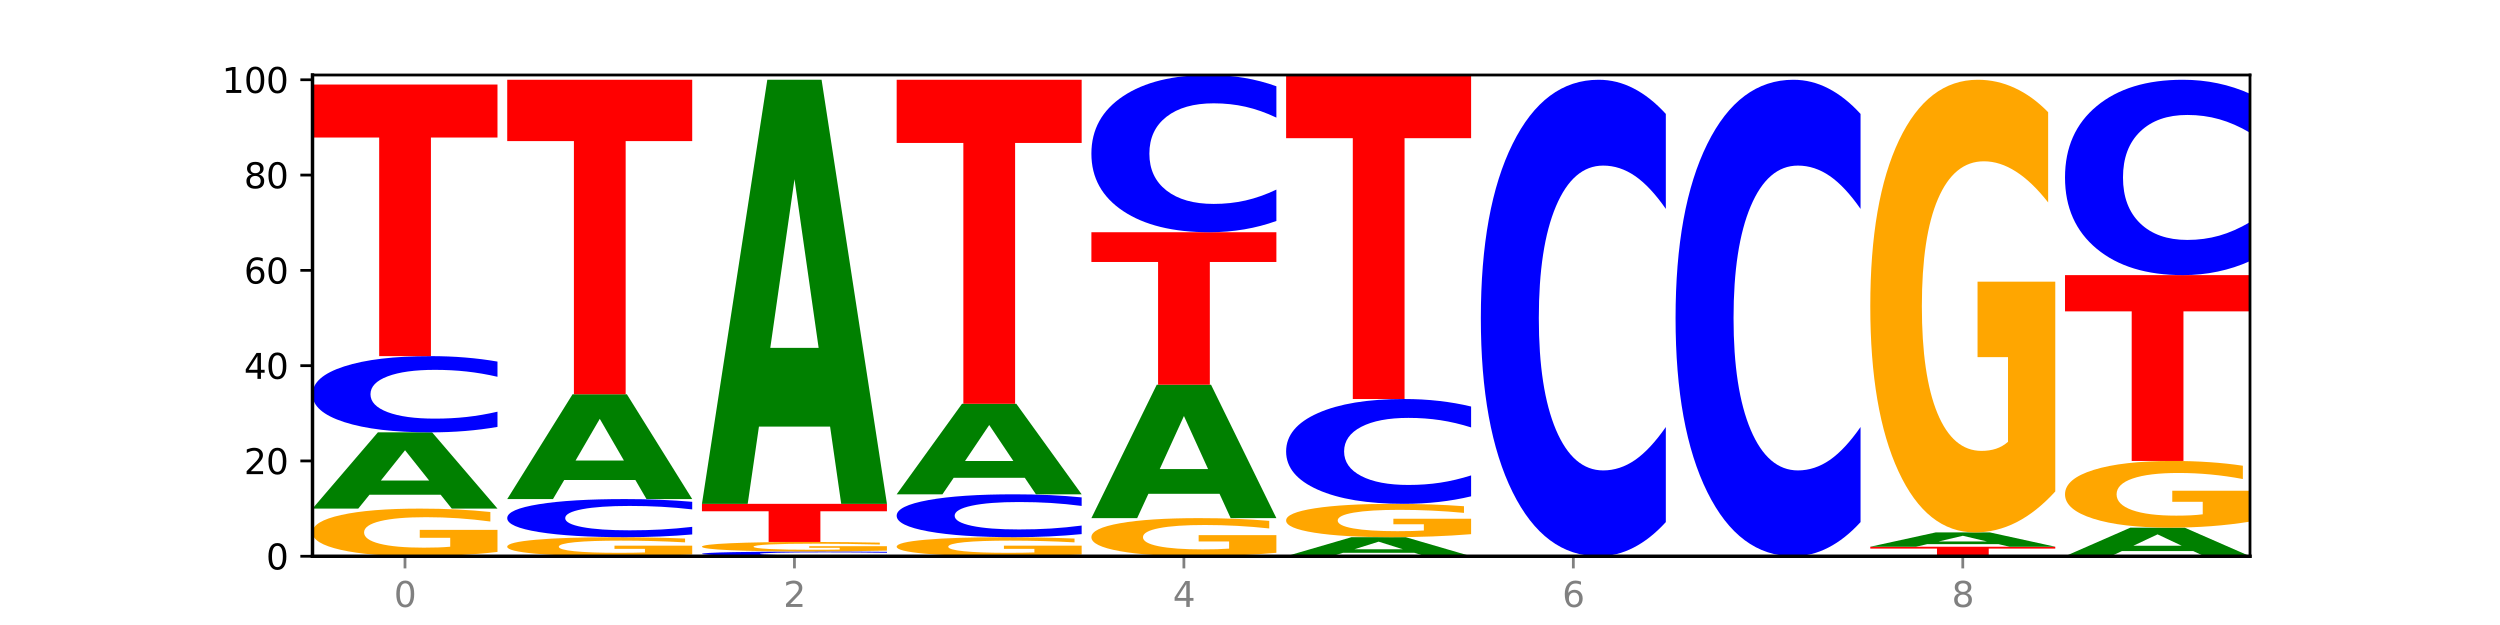 <?xml version="1.0" encoding="utf-8" standalone="no"?>
<!DOCTYPE svg PUBLIC "-//W3C//DTD SVG 1.1//EN"
  "http://www.w3.org/Graphics/SVG/1.1/DTD/svg11.dtd">
<svg xmlns:xlink="http://www.w3.org/1999/xlink" width="720pt" height="180pt" viewBox="0 0 720 180" xmlns="http://www.w3.org/2000/svg" version="1.1">
 <defs>
  <style type="text/css">*{stroke-linejoin: round; stroke-linecap: butt}</style>
 </defs>
 <g id="figure_1">
  <g id="patch_1">
   <path d="M 0 180 
L 720 180 
L 720 0 
L 0 0 
z
" style="fill: #ffffff"/>
  </g>
  <g id="axes_1">
   <g id="patch_2">
    <path d="M 90 160.2 
L 648 160.2 
L 648 21.6 
L 90 21.6 
z
" style="fill: #ffffff"/>
   </g>
   <g id="line2d_1">
    <path d="M 90 160.2 
L 648 160.2 
" clip-path="url(#pae8f17c7ca)" style="fill: none; stroke: #000000; stroke-width: 0.5; stroke-linecap: square"/>
   </g>
   <g id="patch_3">
    <path d="M 143.276 158.958 
Q 137.903 159.579 132.124 159.891 
Q 126.345 160.2 120.184 160.2 
Q 106.262 160.2 98.131 158.352 
Q 90 156.504 90 153.343 
Q 90 150.145 98.274 148.311 
Q 106.561 146.477 120.972 146.477 
Q 126.525 146.477 131.611 146.727 
Q 136.709 146.973 141.223 147.461 
L 141.223 150.196 
Q 136.566 149.57 131.957 149.261 
Q 127.348 148.949 122.716 148.949 
Q 114.143 148.949 109.498 150.089 
Q 104.853 151.225 104.853 153.343 
Q 104.853 155.441 109.331 156.586 
Q 113.808 157.728 122.047 157.728 
Q 124.292 157.728 126.214 157.663 
Q 128.136 157.595 129.665 157.453 
L 129.665 154.885 
L 120.889 154.885 
L 120.889 152.597 
L 143.276 152.597 
L 143.276 158.958 
z
" clip-path="url(#pae8f17c7ca)" style="fill: #ffa600"/>
   </g>
   <g id="patch_4">
    <path d="M 126.905 142.477 
L 106.415 142.477 
L 103.18 146.477 
L 90 146.477 
L 108.823 124.521 
L 124.454 124.521 
L 143.276 146.477 
L 130.107 146.477 
L 126.905 142.477 
z
M 109.683 138.402 
L 123.604 138.402 
L 116.655 129.669 
L 109.683 138.402 
z
" clip-path="url(#pae8f17c7ca)" style="fill: #008000"/>
   </g>
   <g id="patch_5">
    <path d="M 143.276 122.947 
Q 138.82 123.727 134.001 124.122 
Q 129.182 124.521 123.934 124.521 
Q 108.282 124.521 99.141 121.564 
Q 90 118.606 90 113.549 
Q 90 108.474 99.141 105.522 
Q 108.282 102.564 123.934 102.564 
Q 129.182 102.564 134.001 102.963 
Q 138.82 103.358 143.276 104.138 
L 143.276 108.515 
Q 138.78 107.481 134.417 107 
Q 130.055 106.519 125.236 106.519 
Q 116.591 106.519 111.638 108.392 
Q 106.698 110.261 106.698 113.549 
Q 106.698 116.824 111.638 118.697 
Q 116.591 120.566 125.236 120.566 
Q 130.055 120.566 134.417 120.085 
Q 138.78 119.6 143.276 118.566 
L 143.276 122.947 
z
" clip-path="url(#pae8f17c7ca)" style="fill: #0000ff"/>
   </g>
   <g id="patch_6">
    <path d="M 90 24.345 
L 143.276 24.345 
L 143.276 39.6 
L 124.109 39.6 
L 124.109 102.564 
L 109.204 102.564 
L 109.204 39.6 
L 90 39.6 
L 90 24.345 
z
" clip-path="url(#pae8f17c7ca)" style="fill: #ff0000"/>
   </g>
   <g id="patch_7">
    <path d="M 199.357 159.703 
Q 193.984 159.952 188.205 160.076 
Q 182.426 160.2 176.265 160.2 
Q 162.343 160.2 154.212 159.461 
Q 146.08 158.721 146.08 157.457 
Q 146.08 156.178 154.355 155.445 
Q 162.641 154.711 177.053 154.711 
Q 182.605 154.711 187.691 154.811 
Q 192.79 154.909 197.303 155.104 
L 197.303 156.199 
Q 192.646 155.948 188.038 155.824 
Q 183.429 155.7 178.796 155.7 
Q 170.223 155.7 165.578 156.155 
Q 160.934 156.61 160.934 157.457 
Q 160.934 158.296 165.411 158.754 
Q 169.889 159.211 178.127 159.211 
Q 180.372 159.211 182.294 159.185 
Q 184.217 159.158 185.745 159.101 
L 185.745 158.074 
L 176.969 158.074 
L 176.969 157.159 
L 199.357 157.159 
L 199.357 159.703 
z
" clip-path="url(#pae8f17c7ca)" style="fill: #ffa600"/>
   </g>
   <g id="patch_8">
    <path d="M 199.357 153.924 
Q 194.9 154.314 190.081 154.511 
Q 185.263 154.711 180.014 154.711 
Q 164.363 154.711 155.222 153.232 
Q 146.08 151.754 146.08 149.225 
Q 146.08 146.688 155.222 145.211 
Q 164.363 143.733 180.014 143.733 
Q 185.263 143.733 190.081 143.932 
Q 194.9 144.13 199.357 144.52 
L 199.357 146.708 
Q 194.86 146.191 190.498 145.951 
Q 186.135 145.71 181.316 145.71 
Q 172.672 145.71 167.718 146.647 
Q 162.779 147.581 162.779 149.225 
Q 162.779 150.863 167.718 151.799 
Q 172.672 152.733 181.316 152.733 
Q 186.135 152.733 190.498 152.493 
Q 194.86 152.25 199.357 151.733 
L 199.357 153.924 
z
" clip-path="url(#pae8f17c7ca)" style="fill: #0000ff"/>
   </g>
   <g id="patch_9">
    <path d="M 182.985 138.233 
L 162.496 138.233 
L 159.261 143.733 
L 146.08 143.733 
L 164.903 113.543 
L 180.534 113.543 
L 199.357 143.733 
L 186.187 143.733 
L 182.985 138.233 
z
M 165.764 132.63 
L 179.684 132.63 
L 172.735 120.621 
L 165.764 132.63 
z
" clip-path="url(#pae8f17c7ca)" style="fill: #008000"/>
   </g>
   <g id="patch_10">
    <path d="M 146.08 22.972 
L 199.357 22.972 
L 199.357 40.636 
L 180.19 40.636 
L 180.19 113.543 
L 165.285 113.543 
L 165.285 40.636 
L 146.08 40.636 
L 146.08 22.972 
z
" clip-path="url(#pae8f17c7ca)" style="fill: #ff0000"/>
   </g>
   <g id="patch_11">
    <path d="M 255.437 160.102 
Q 250.981 160.15 246.162 160.175 
Q 241.343 160.2 236.094 160.2 
Q 220.443 160.2 211.302 160.015 
Q 202.161 159.83 202.161 159.514 
Q 202.161 159.197 211.302 159.013 
Q 220.443 158.828 236.094 158.828 
Q 241.343 158.828 246.162 158.853 
Q 250.981 158.877 255.437 158.926 
L 255.437 159.2 
Q 250.94 159.135 246.578 159.105 
Q 242.215 159.075 237.397 159.075 
Q 228.752 159.075 223.799 159.192 
Q 218.859 159.309 218.859 159.514 
Q 218.859 159.719 223.799 159.836 
Q 228.752 159.953 237.397 159.953 
Q 242.215 159.953 246.578 159.923 
Q 250.94 159.892 255.437 159.828 
L 255.437 160.102 
z
" clip-path="url(#pae8f17c7ca)" style="fill: #0000ff"/>
   </g>
   <g id="patch_12">
    <path d="M 255.437 158.579 
Q 250.064 158.704 244.285 158.766 
Q 238.506 158.828 232.345 158.828 
Q 218.423 158.828 210.292 158.458 
Q 202.161 158.088 202.161 157.456 
Q 202.161 156.817 210.435 156.45 
Q 218.722 156.083 233.133 156.083 
Q 238.685 156.083 243.772 156.133 
Q 248.87 156.182 253.384 156.28 
L 253.384 156.827 
Q 248.727 156.702 244.118 156.64 
Q 239.509 156.578 234.876 156.578 
Q 226.304 156.578 221.659 156.805 
Q 217.014 157.033 217.014 157.456 
Q 217.014 157.876 221.492 158.105 
Q 225.969 158.333 234.208 158.333 
Q 236.453 158.333 238.375 158.32 
Q 240.297 158.307 241.826 158.278 
L 241.826 157.765 
L 233.05 157.765 
L 233.05 157.307 
L 255.437 157.307 
L 255.437 158.579 
z
" clip-path="url(#pae8f17c7ca)" style="fill: #ffa600"/>
   </g>
   <g id="patch_13">
    <path d="M 202.161 145.105 
L 255.437 145.105 
L 255.437 147.246 
L 236.27 147.246 
L 236.27 156.083 
L 221.365 156.083 
L 221.365 147.246 
L 202.161 147.246 
L 202.161 145.105 
z
" clip-path="url(#pae8f17c7ca)" style="fill: #ff0000"/>
   </g>
   <g id="patch_14">
    <path d="M 239.065 122.856 
L 218.576 122.856 
L 215.341 145.105 
L 202.161 145.105 
L 220.983 22.972 
L 236.615 22.972 
L 255.437 145.105 
L 242.268 145.105 
L 239.065 122.856 
z
M 221.844 100.189 
L 235.765 100.189 
L 228.815 51.608 
L 221.844 100.189 
z
" clip-path="url(#pae8f17c7ca)" style="fill: #008000"/>
   </g>
   <g id="patch_15">
    <path d="M 311.518 159.703 
Q 306.145 159.952 300.366 160.076 
Q 294.587 160.2 288.426 160.2 
Q 274.504 160.2 266.372 159.461 
Q 258.241 158.721 258.241 157.457 
Q 258.241 156.178 266.516 155.445 
Q 274.802 154.711 289.214 154.711 
Q 294.766 154.711 299.852 154.811 
Q 304.951 154.909 309.464 155.104 
L 309.464 156.199 
Q 304.807 155.948 300.198 155.824 
Q 295.59 155.7 290.957 155.7 
Q 282.384 155.7 277.739 156.155 
Q 273.095 156.61 273.095 157.457 
Q 273.095 158.296 277.572 158.754 
Q 282.05 159.211 290.288 159.211 
Q 292.533 159.211 294.455 159.185 
Q 296.378 159.158 297.906 159.101 
L 297.906 158.074 
L 289.13 158.074 
L 289.13 157.159 
L 311.518 157.159 
L 311.518 159.703 
z
" clip-path="url(#pae8f17c7ca)" style="fill: #ffa600"/>
   </g>
   <g id="patch_16">
    <path d="M 311.518 153.826 
Q 307.061 154.264 302.242 154.486 
Q 297.423 154.711 292.175 154.711 
Q 276.524 154.711 267.382 153.047 
Q 258.241 151.384 258.241 148.539 
Q 258.241 145.685 267.382 144.024 
Q 276.524 142.36 292.175 142.36 
Q 297.423 142.36 302.242 142.585 
Q 307.061 142.807 311.518 143.246 
L 311.518 145.708 
Q 307.021 145.126 302.658 144.855 
Q 298.296 144.585 293.477 144.585 
Q 284.832 144.585 279.879 145.639 
Q 274.94 146.69 274.94 148.539 
Q 274.94 150.381 279.879 151.435 
Q 284.832 152.486 293.477 152.486 
Q 298.296 152.486 302.658 152.216 
Q 307.021 151.943 311.518 151.361 
L 311.518 153.826 
z
" clip-path="url(#pae8f17c7ca)" style="fill: #0000ff"/>
   </g>
   <g id="patch_17">
    <path d="M 295.146 137.611 
L 274.657 137.611 
L 271.421 142.36 
L 258.241 142.36 
L 277.064 116.287 
L 292.695 116.287 
L 311.518 142.36 
L 298.348 142.36 
L 295.146 137.611 
z
M 277.924 132.772 
L 291.845 132.772 
L 284.896 122.4 
L 277.924 132.772 
z
" clip-path="url(#pae8f17c7ca)" style="fill: #008000"/>
   </g>
   <g id="patch_18">
    <path d="M 258.241 22.972 
L 311.518 22.972 
L 311.518 41.171 
L 292.35 41.171 
L 292.35 116.287 
L 277.445 116.287 
L 277.445 41.171 
L 258.241 41.171 
L 258.241 22.972 
z
" clip-path="url(#pae8f17c7ca)" style="fill: #ff0000"/>
   </g>
   <g id="patch_19">
    <path d="M 367.598 159.207 
Q 362.225 159.703 356.446 159.953 
Q 350.667 160.2 344.506 160.2 
Q 330.584 160.2 322.453 158.721 
Q 314.322 157.243 314.322 154.714 
Q 314.322 152.156 322.596 150.689 
Q 330.882 149.222 345.294 149.222 
Q 350.846 149.222 355.933 149.421 
Q 361.031 149.619 365.544 150.009 
L 365.544 152.197 
Q 360.888 151.696 356.279 151.449 
Q 351.67 151.199 347.037 151.199 
Q 338.464 151.199 333.82 152.111 
Q 329.175 153.02 329.175 154.714 
Q 329.175 156.392 333.653 157.309 
Q 338.13 158.223 346.369 158.223 
Q 348.613 158.223 350.536 158.17 
Q 352.458 158.116 353.986 158.003 
L 353.986 155.948 
L 345.21 155.948 
L 345.21 154.118 
L 367.598 154.118 
L 367.598 159.207 
z
" clip-path="url(#pae8f17c7ca)" style="fill: #ffa600"/>
   </g>
   <g id="patch_20">
    <path d="M 351.226 142.222 
L 330.737 142.222 
L 327.502 149.222 
L 314.322 149.222 
L 333.144 110.798 
L 348.775 110.798 
L 367.598 149.222 
L 354.429 149.222 
L 351.226 142.222 
z
M 334.005 135.091 
L 347.926 135.091 
L 340.976 119.807 
L 334.005 135.091 
z
" clip-path="url(#pae8f17c7ca)" style="fill: #008000"/>
   </g>
   <g id="patch_21">
    <path d="M 314.322 66.885 
L 367.598 66.885 
L 367.598 75.449 
L 348.431 75.449 
L 348.431 110.798 
L 333.526 110.798 
L 333.526 75.449 
L 314.322 75.449 
L 314.322 66.885 
z
" clip-path="url(#pae8f17c7ca)" style="fill: #ff0000"/>
   </g>
   <g id="patch_22">
    <path d="M 367.598 63.639 
Q 363.142 65.248 358.323 66.062 
Q 353.504 66.885 348.255 66.885 
Q 332.604 66.885 323.463 60.786 
Q 314.322 54.687 314.322 44.257 
Q 314.322 33.789 323.463 27.699 
Q 332.604 21.6 348.255 21.6 
Q 353.504 21.6 358.323 22.423 
Q 363.142 23.237 367.598 24.846 
L 367.598 33.873 
Q 363.101 31.74 358.739 30.749 
Q 354.376 29.757 349.557 29.757 
Q 340.913 29.757 335.96 33.621 
Q 331.02 37.475 331.02 44.257 
Q 331.02 51.011 335.96 54.874 
Q 340.913 58.728 349.557 58.728 
Q 354.376 58.728 358.739 57.736 
Q 363.101 56.736 367.598 54.603 
L 367.598 63.639 
z
" clip-path="url(#pae8f17c7ca)" style="fill: #0000ff"/>
   </g>
   <g id="patch_23">
    <path d="M 407.307 159.2 
L 386.817 159.2 
L 383.582 160.2 
L 370.402 160.2 
L 389.225 154.711 
L 404.856 154.711 
L 423.678 160.2 
L 410.509 160.2 
L 407.307 159.2 
z
M 390.085 158.181 
L 404.006 158.181 
L 397.057 155.998 
L 390.085 158.181 
z
" clip-path="url(#pae8f17c7ca)" style="fill: #008000"/>
   </g>
   <g id="patch_24">
    <path d="M 423.678 153.842 
Q 418.305 154.276 412.526 154.495 
Q 406.747 154.711 400.586 154.711 
Q 386.664 154.711 378.533 153.417 
Q 370.402 152.123 370.402 149.911 
Q 370.402 147.673 378.676 146.389 
Q 386.963 145.105 401.374 145.105 
Q 406.927 145.105 412.013 145.28 
Q 417.111 145.452 421.625 145.793 
L 421.625 147.708 
Q 416.968 147.27 412.359 147.054 
Q 407.75 146.835 403.118 146.835 
Q 394.545 146.835 389.9 147.633 
Q 385.255 148.429 385.255 149.911 
Q 385.255 151.379 389.733 152.181 
Q 394.21 152.981 402.449 152.981 
Q 404.694 152.981 406.616 152.935 
Q 408.538 152.887 410.067 152.788 
L 410.067 150.99 
L 401.291 150.99 
L 401.291 149.389 
L 423.678 149.389 
L 423.678 153.842 
z
" clip-path="url(#pae8f17c7ca)" style="fill: #ffa600"/>
   </g>
   <g id="patch_25">
    <path d="M 423.678 142.941 
Q 419.222 144.014 414.403 144.556 
Q 409.584 145.105 404.336 145.105 
Q 388.684 145.105 379.543 141.039 
Q 370.402 136.973 370.402 130.019 
Q 370.402 123.041 379.543 118.981 
Q 388.684 114.915 404.336 114.915 
Q 409.584 114.915 414.403 115.464 
Q 419.222 116.006 423.678 117.079 
L 423.678 123.097 
Q 419.182 121.675 414.819 121.014 
Q 410.457 120.353 405.638 120.353 
Q 396.993 120.353 392.04 122.929 
Q 387.1 125.498 387.1 130.019 
Q 387.1 134.522 392.04 137.097 
Q 396.993 139.667 405.638 139.667 
Q 410.457 139.667 414.819 139.006 
Q 419.182 138.339 423.678 136.917 
L 423.678 142.941 
z
" clip-path="url(#pae8f17c7ca)" style="fill: #0000ff"/>
   </g>
   <g id="patch_26">
    <path d="M 370.402 21.6 
L 423.678 21.6 
L 423.678 39.799 
L 404.511 39.799 
L 404.511 114.915 
L 389.606 114.915 
L 389.606 39.799 
L 370.402 39.799 
L 370.402 21.6 
z
" clip-path="url(#pae8f17c7ca)" style="fill: #ff0000"/>
   </g>
   <g id="patch_27">
    <path d="M 479.759 150.364 
Q 475.302 155.239 470.483 157.705 
Q 465.665 160.2 460.416 160.2 
Q 444.765 160.2 435.624 141.718 
Q 426.482 123.236 426.482 91.629 
Q 426.482 59.908 435.624 41.455 
Q 444.765 22.972 460.416 22.972 
Q 465.665 22.972 470.483 25.467 
Q 475.302 27.933 479.759 32.809 
L 479.759 60.164 
Q 475.262 53.7 470.9 50.696 
Q 466.537 47.691 461.718 47.691 
Q 453.074 47.691 448.12 59.398 
Q 443.181 71.077 443.181 91.629 
Q 443.181 112.095 448.12 123.802 
Q 453.074 135.481 461.718 135.481 
Q 466.537 135.481 470.9 132.477 
Q 475.262 129.444 479.759 122.98 
L 479.759 150.364 
z
" clip-path="url(#pae8f17c7ca)" style="fill: #0000ff"/>
   </g>
   <g id="patch_28">
    <path d="M 535.839 150.364 
Q 531.383 155.239 526.564 157.705 
Q 521.745 160.2 516.496 160.2 
Q 500.845 160.2 491.704 141.718 
Q 482.563 123.236 482.563 91.629 
Q 482.563 59.908 491.704 41.455 
Q 500.845 22.972 516.496 22.972 
Q 521.745 22.972 526.564 25.467 
Q 531.383 27.933 535.839 32.809 
L 535.839 60.164 
Q 531.342 53.7 526.98 50.696 
Q 522.617 47.691 517.799 47.691 
Q 509.154 47.691 504.201 59.398 
Q 499.261 71.077 499.261 91.629 
Q 499.261 112.095 504.201 123.802 
Q 509.154 135.481 517.799 135.481 
Q 522.617 135.481 526.98 132.477 
Q 531.342 129.444 535.839 122.98 
L 535.839 150.364 
z
" clip-path="url(#pae8f17c7ca)" style="fill: #0000ff"/>
   </g>
   <g id="patch_29">
    <path d="M 538.643 157.455 
L 591.92 157.455 
L 591.92 157.991 
L 572.752 157.991 
L 572.752 160.2 
L 557.847 160.2 
L 557.847 157.991 
L 538.643 157.991 
L 538.643 157.455 
z
" clip-path="url(#pae8f17c7ca)" style="fill: #ff0000"/>
   </g>
   <g id="patch_30">
    <path d="M 575.548 156.705 
L 555.059 156.705 
L 551.823 157.455 
L 538.643 157.455 
L 557.466 153.339 
L 573.097 153.339 
L 591.92 157.455 
L 578.75 157.455 
L 575.548 156.705 
z
M 558.326 155.941 
L 572.247 155.941 
L 565.298 154.304 
L 558.326 155.941 
z
" clip-path="url(#pae8f17c7ca)" style="fill: #008000"/>
   </g>
   <g id="patch_31">
    <path d="M 591.92 141.543 
Q 586.547 147.441 580.768 150.403 
Q 574.989 153.339 568.828 153.339 
Q 554.906 153.339 546.774 135.78 
Q 538.643 118.222 538.643 88.196 
Q 538.643 57.819 546.918 40.396 
Q 555.204 22.972 569.616 22.972 
Q 575.168 22.972 580.254 25.342 
Q 585.353 27.685 589.866 32.317 
L 589.866 58.304 
Q 585.209 52.353 580.6 49.417 
Q 575.992 46.455 571.359 46.455 
Q 562.786 46.455 558.141 57.281 
Q 553.497 68.079 553.497 88.196 
Q 553.497 108.124 557.974 119.003 
Q 562.452 129.856 570.69 129.856 
Q 572.935 129.856 574.857 129.237 
Q 576.78 128.59 578.308 127.244 
L 578.308 102.846 
L 569.532 102.846 
L 569.532 81.113 
L 591.92 81.113 
L 591.92 141.543 
z
" clip-path="url(#pae8f17c7ca)" style="fill: #ffa600"/>
   </g>
   <g id="patch_32">
    <path d="M 631.628 158.7 
L 611.139 158.7 
L 607.904 160.2 
L 594.724 160.2 
L 613.546 151.966 
L 629.177 151.966 
L 648 160.2 
L 634.831 160.2 
L 631.628 158.7 
z
M 614.407 157.172 
L 628.328 157.172 
L 621.378 153.897 
L 614.407 157.172 
z
" clip-path="url(#pae8f17c7ca)" style="fill: #008000"/>
   </g>
   <g id="patch_33">
    <path d="M 648 150.228 
Q 642.627 151.097 636.848 151.534 
Q 631.069 151.966 624.908 151.966 
Q 610.986 151.966 602.855 149.379 
Q 594.724 146.791 594.724 142.366 
Q 594.724 137.89 602.998 135.322 
Q 611.284 132.754 625.696 132.754 
Q 631.248 132.754 636.335 133.104 
Q 641.433 133.449 645.946 134.132 
L 645.946 137.961 
Q 641.29 137.084 636.681 136.652 
Q 632.072 136.215 627.439 136.215 
Q 618.866 136.215 614.222 137.81 
Q 609.577 139.402 609.577 142.366 
Q 609.577 145.303 614.055 146.906 
Q 618.532 148.506 626.771 148.506 
Q 629.015 148.506 630.938 148.414 
Q 632.86 148.319 634.388 148.121 
L 634.388 144.525 
L 625.612 144.525 
L 625.612 141.323 
L 648 141.323 
L 648 150.228 
z
" clip-path="url(#pae8f17c7ca)" style="fill: #ffa600"/>
   </g>
   <g id="patch_34">
    <path d="M 594.724 79.236 
L 648 79.236 
L 648 89.673 
L 628.833 89.673 
L 628.833 132.754 
L 613.928 132.754 
L 613.928 89.673 
L 594.724 89.673 
L 594.724 79.236 
z
" clip-path="url(#pae8f17c7ca)" style="fill: #ff0000"/>
   </g>
   <g id="patch_35">
    <path d="M 648 75.203 
Q 643.544 77.202 638.725 78.213 
Q 633.906 79.236 628.657 79.236 
Q 613.006 79.236 603.865 71.658 
Q 594.724 64.08 594.724 51.121 
Q 594.724 38.116 603.865 30.55 
Q 613.006 22.972 628.657 22.972 
Q 633.906 22.972 638.725 23.995 
Q 643.544 25.006 648 27.005 
L 648 38.221 
Q 643.503 35.571 639.141 34.339 
Q 634.778 33.107 629.959 33.107 
Q 621.315 33.107 616.362 37.907 
Q 611.422 42.695 611.422 51.121 
Q 611.422 59.513 616.362 64.313 
Q 621.315 69.101 629.959 69.101 
Q 634.778 69.101 639.141 67.869 
Q 643.503 66.625 648 63.976 
L 648 75.203 
z
" clip-path="url(#pae8f17c7ca)" style="fill: #0000ff"/>
   </g>
   <g id="matplotlib.axis_1">
    <g id="xtick_1">
     <g id="line2d_2">
      <defs>
       <path id="m3fe75b7e60" d="M 0 0 
L 0 3.5 
" style="stroke: #808080; stroke-width: 0.8"/>
      </defs>
      <g>
       <use xlink:href="#m3fe75b7e60" x="116.638" y="160.2" style="fill: #808080; stroke: #808080; stroke-width: 0.8"/>
      </g>
     </g>
     <g id="text_1">
      <!-- 0 -->
      <g style="fill: #808080" transform="translate(113.457 174.798) scale(0.1 -0.1)">
       <defs>
        <path id="DejaVuSans-30" d="M 2034 4250 
Q 1547 4250 1301 3770 
Q 1056 3291 1056 2328 
Q 1056 1369 1301 889 
Q 1547 409 2034 409 
Q 2525 409 2770 889 
Q 3016 1369 3016 2328 
Q 3016 3291 2770 3770 
Q 2525 4250 2034 4250 
z
M 2034 4750 
Q 2819 4750 3233 4129 
Q 3647 3509 3647 2328 
Q 3647 1150 3233 529 
Q 2819 -91 2034 -91 
Q 1250 -91 836 529 
Q 422 1150 422 2328 
Q 422 3509 836 4129 
Q 1250 4750 2034 4750 
z
" transform="scale(0.016)"/>
       </defs>
       <use xlink:href="#DejaVuSans-30"/>
      </g>
     </g>
    </g>
    <g id="xtick_2">
     <g id="line2d_3">
      <g>
       <use xlink:href="#m3fe75b7e60" x="228.799" y="160.2" style="fill: #808080; stroke: #808080; stroke-width: 0.8"/>
      </g>
     </g>
     <g id="text_2">
      <!-- 2 -->
      <g style="fill: #808080" transform="translate(225.618 174.798) scale(0.1 -0.1)">
       <defs>
        <path id="DejaVuSans-32" d="M 1228 531 
L 3431 531 
L 3431 0 
L 469 0 
L 469 531 
Q 828 903 1448 1529 
Q 2069 2156 2228 2338 
Q 2531 2678 2651 2914 
Q 2772 3150 2772 3378 
Q 2772 3750 2511 3984 
Q 2250 4219 1831 4219 
Q 1534 4219 1204 4116 
Q 875 4013 500 3803 
L 500 4441 
Q 881 4594 1212 4672 
Q 1544 4750 1819 4750 
Q 2544 4750 2975 4387 
Q 3406 4025 3406 3419 
Q 3406 3131 3298 2873 
Q 3191 2616 2906 2266 
Q 2828 2175 2409 1742 
Q 1991 1309 1228 531 
z
" transform="scale(0.016)"/>
       </defs>
       <use xlink:href="#DejaVuSans-32"/>
      </g>
     </g>
    </g>
    <g id="xtick_3">
     <g id="line2d_4">
      <g>
       <use xlink:href="#m3fe75b7e60" x="340.96" y="160.2" style="fill: #808080; stroke: #808080; stroke-width: 0.8"/>
      </g>
     </g>
     <g id="text_3">
      <!-- 4 -->
      <g style="fill: #808080" transform="translate(337.779 174.798) scale(0.1 -0.1)">
       <defs>
        <path id="DejaVuSans-34" d="M 2419 4116 
L 825 1625 
L 2419 1625 
L 2419 4116 
z
M 2253 4666 
L 3047 4666 
L 3047 1625 
L 3713 1625 
L 3713 1100 
L 3047 1100 
L 3047 0 
L 2419 0 
L 2419 1100 
L 313 1100 
L 313 1709 
L 2253 4666 
z
" transform="scale(0.016)"/>
       </defs>
       <use xlink:href="#DejaVuSans-34"/>
      </g>
     </g>
    </g>
    <g id="xtick_4">
     <g id="line2d_5">
      <g>
       <use xlink:href="#m3fe75b7e60" x="453.121" y="160.2" style="fill: #808080; stroke: #808080; stroke-width: 0.8"/>
      </g>
     </g>
     <g id="text_4">
      <!-- 6 -->
      <g style="fill: #808080" transform="translate(449.939 174.798) scale(0.1 -0.1)">
       <defs>
        <path id="DejaVuSans-36" d="M 2113 2584 
Q 1688 2584 1439 2293 
Q 1191 2003 1191 1497 
Q 1191 994 1439 701 
Q 1688 409 2113 409 
Q 2538 409 2786 701 
Q 3034 994 3034 1497 
Q 3034 2003 2786 2293 
Q 2538 2584 2113 2584 
z
M 3366 4563 
L 3366 3988 
Q 3128 4100 2886 4159 
Q 2644 4219 2406 4219 
Q 1781 4219 1451 3797 
Q 1122 3375 1075 2522 
Q 1259 2794 1537 2939 
Q 1816 3084 2150 3084 
Q 2853 3084 3261 2657 
Q 3669 2231 3669 1497 
Q 3669 778 3244 343 
Q 2819 -91 2113 -91 
Q 1303 -91 875 529 
Q 447 1150 447 2328 
Q 447 3434 972 4092 
Q 1497 4750 2381 4750 
Q 2619 4750 2861 4703 
Q 3103 4656 3366 4563 
z
" transform="scale(0.016)"/>
       </defs>
       <use xlink:href="#DejaVuSans-36"/>
      </g>
     </g>
    </g>
    <g id="xtick_5">
     <g id="line2d_6">
      <g>
       <use xlink:href="#m3fe75b7e60" x="565.281" y="160.2" style="fill: #808080; stroke: #808080; stroke-width: 0.8"/>
      </g>
     </g>
     <g id="text_5">
      <!-- 8 -->
      <g style="fill: #808080" transform="translate(562.1 174.798) scale(0.1 -0.1)">
       <defs>
        <path id="DejaVuSans-38" d="M 2034 2216 
Q 1584 2216 1326 1975 
Q 1069 1734 1069 1313 
Q 1069 891 1326 650 
Q 1584 409 2034 409 
Q 2484 409 2743 651 
Q 3003 894 3003 1313 
Q 3003 1734 2745 1975 
Q 2488 2216 2034 2216 
z
M 1403 2484 
Q 997 2584 770 2862 
Q 544 3141 544 3541 
Q 544 4100 942 4425 
Q 1341 4750 2034 4750 
Q 2731 4750 3128 4425 
Q 3525 4100 3525 3541 
Q 3525 3141 3298 2862 
Q 3072 2584 2669 2484 
Q 3125 2378 3379 2068 
Q 3634 1759 3634 1313 
Q 3634 634 3220 271 
Q 2806 -91 2034 -91 
Q 1263 -91 848 271 
Q 434 634 434 1313 
Q 434 1759 690 2068 
Q 947 2378 1403 2484 
z
M 1172 3481 
Q 1172 3119 1398 2916 
Q 1625 2713 2034 2713 
Q 2441 2713 2670 2916 
Q 2900 3119 2900 3481 
Q 2900 3844 2670 4047 
Q 2441 4250 2034 4250 
Q 1625 4250 1398 4047 
Q 1172 3844 1172 3481 
z
" transform="scale(0.016)"/>
       </defs>
       <use xlink:href="#DejaVuSans-38"/>
      </g>
     </g>
    </g>
   </g>
   <g id="matplotlib.axis_2">
    <g id="ytick_1">
     <g id="line2d_7">
      <defs>
       <path id="m33e1793032" d="M 0 0 
L -3.5 0 
" style="stroke: #000000; stroke-width: 0.8"/>
      </defs>
      <g>
       <use xlink:href="#m33e1793032" x="90" y="160.2" style="stroke: #000000; stroke-width: 0.8"/>
      </g>
     </g>
     <g id="text_6">
      <!-- 0 -->
      <g transform="translate(76.638 163.999) scale(0.1 -0.1)">
       <use xlink:href="#DejaVuSans-30"/>
      </g>
     </g>
    </g>
    <g id="ytick_2">
     <g id="line2d_8">
      <g>
       <use xlink:href="#m33e1793032" x="90" y="132.754" style="stroke: #000000; stroke-width: 0.8"/>
      </g>
     </g>
     <g id="text_7">
      <!-- 20 -->
      <g transform="translate(70.275 136.554) scale(0.1 -0.1)">
       <use xlink:href="#DejaVuSans-32"/>
       <use xlink:href="#DejaVuSans-30" x="63.623"/>
      </g>
     </g>
    </g>
    <g id="ytick_3">
     <g id="line2d_9">
      <g>
       <use xlink:href="#m33e1793032" x="90" y="105.309" style="stroke: #000000; stroke-width: 0.8"/>
      </g>
     </g>
     <g id="text_8">
      <!-- 40 -->
      <g transform="translate(70.275 109.108) scale(0.1 -0.1)">
       <use xlink:href="#DejaVuSans-34"/>
       <use xlink:href="#DejaVuSans-30" x="63.623"/>
      </g>
     </g>
    </g>
    <g id="ytick_4">
     <g id="line2d_10">
      <g>
       <use xlink:href="#m33e1793032" x="90" y="77.863" style="stroke: #000000; stroke-width: 0.8"/>
      </g>
     </g>
     <g id="text_9">
      <!-- 60 -->
      <g transform="translate(70.275 81.663) scale(0.1 -0.1)">
       <use xlink:href="#DejaVuSans-36"/>
       <use xlink:href="#DejaVuSans-30" x="63.623"/>
      </g>
     </g>
    </g>
    <g id="ytick_5">
     <g id="line2d_11">
      <g>
       <use xlink:href="#m33e1793032" x="90" y="50.418" style="stroke: #000000; stroke-width: 0.8"/>
      </g>
     </g>
     <g id="text_10">
      <!-- 80 -->
      <g transform="translate(70.275 54.217) scale(0.1 -0.1)">
       <use xlink:href="#DejaVuSans-38"/>
       <use xlink:href="#DejaVuSans-30" x="63.623"/>
      </g>
     </g>
    </g>
    <g id="ytick_6">
     <g id="line2d_12">
      <g>
       <use xlink:href="#m33e1793032" x="90" y="22.972" style="stroke: #000000; stroke-width: 0.8"/>
      </g>
     </g>
     <g id="text_11">
      <!-- 100 -->
      <g transform="translate(63.913 26.771) scale(0.1 -0.1)">
       <defs>
        <path id="DejaVuSans-31" d="M 794 531 
L 1825 531 
L 1825 4091 
L 703 3866 
L 703 4441 
L 1819 4666 
L 2450 4666 
L 2450 531 
L 3481 531 
L 3481 0 
L 794 0 
L 794 531 
z
" transform="scale(0.016)"/>
       </defs>
       <use xlink:href="#DejaVuSans-31"/>
       <use xlink:href="#DejaVuSans-30" x="63.623"/>
       <use xlink:href="#DejaVuSans-30" x="127.246"/>
      </g>
     </g>
    </g>
   </g>
   <g id="patch_36">
    <path d="M 90 160.2 
L 90 21.6 
" style="fill: none; stroke: #000000; stroke-linejoin: miter; stroke-linecap: square"/>
   </g>
   <g id="patch_37">
    <path d="M 648 160.2 
L 648 21.6 
" style="fill: none; stroke: #000000; stroke-width: 0.8; stroke-linejoin: miter; stroke-linecap: square"/>
   </g>
   <g id="patch_38">
    <path d="M 90 160.2 
L 648 160.2 
" style="fill: none; stroke: #000000; stroke-linejoin: miter; stroke-linecap: square"/>
   </g>
   <g id="patch_39">
    <path d="M 90 21.6 
L 648 21.6 
" style="fill: none; stroke: #000000; stroke-width: 0.8; stroke-linejoin: miter; stroke-linecap: square"/>
   </g>
  </g>
 </g>
 <defs>
  <clipPath id="pae8f17c7ca">
   <rect x="90" y="21.6" width="558" height="138.6"/>
  </clipPath>
 </defs>
</svg>
